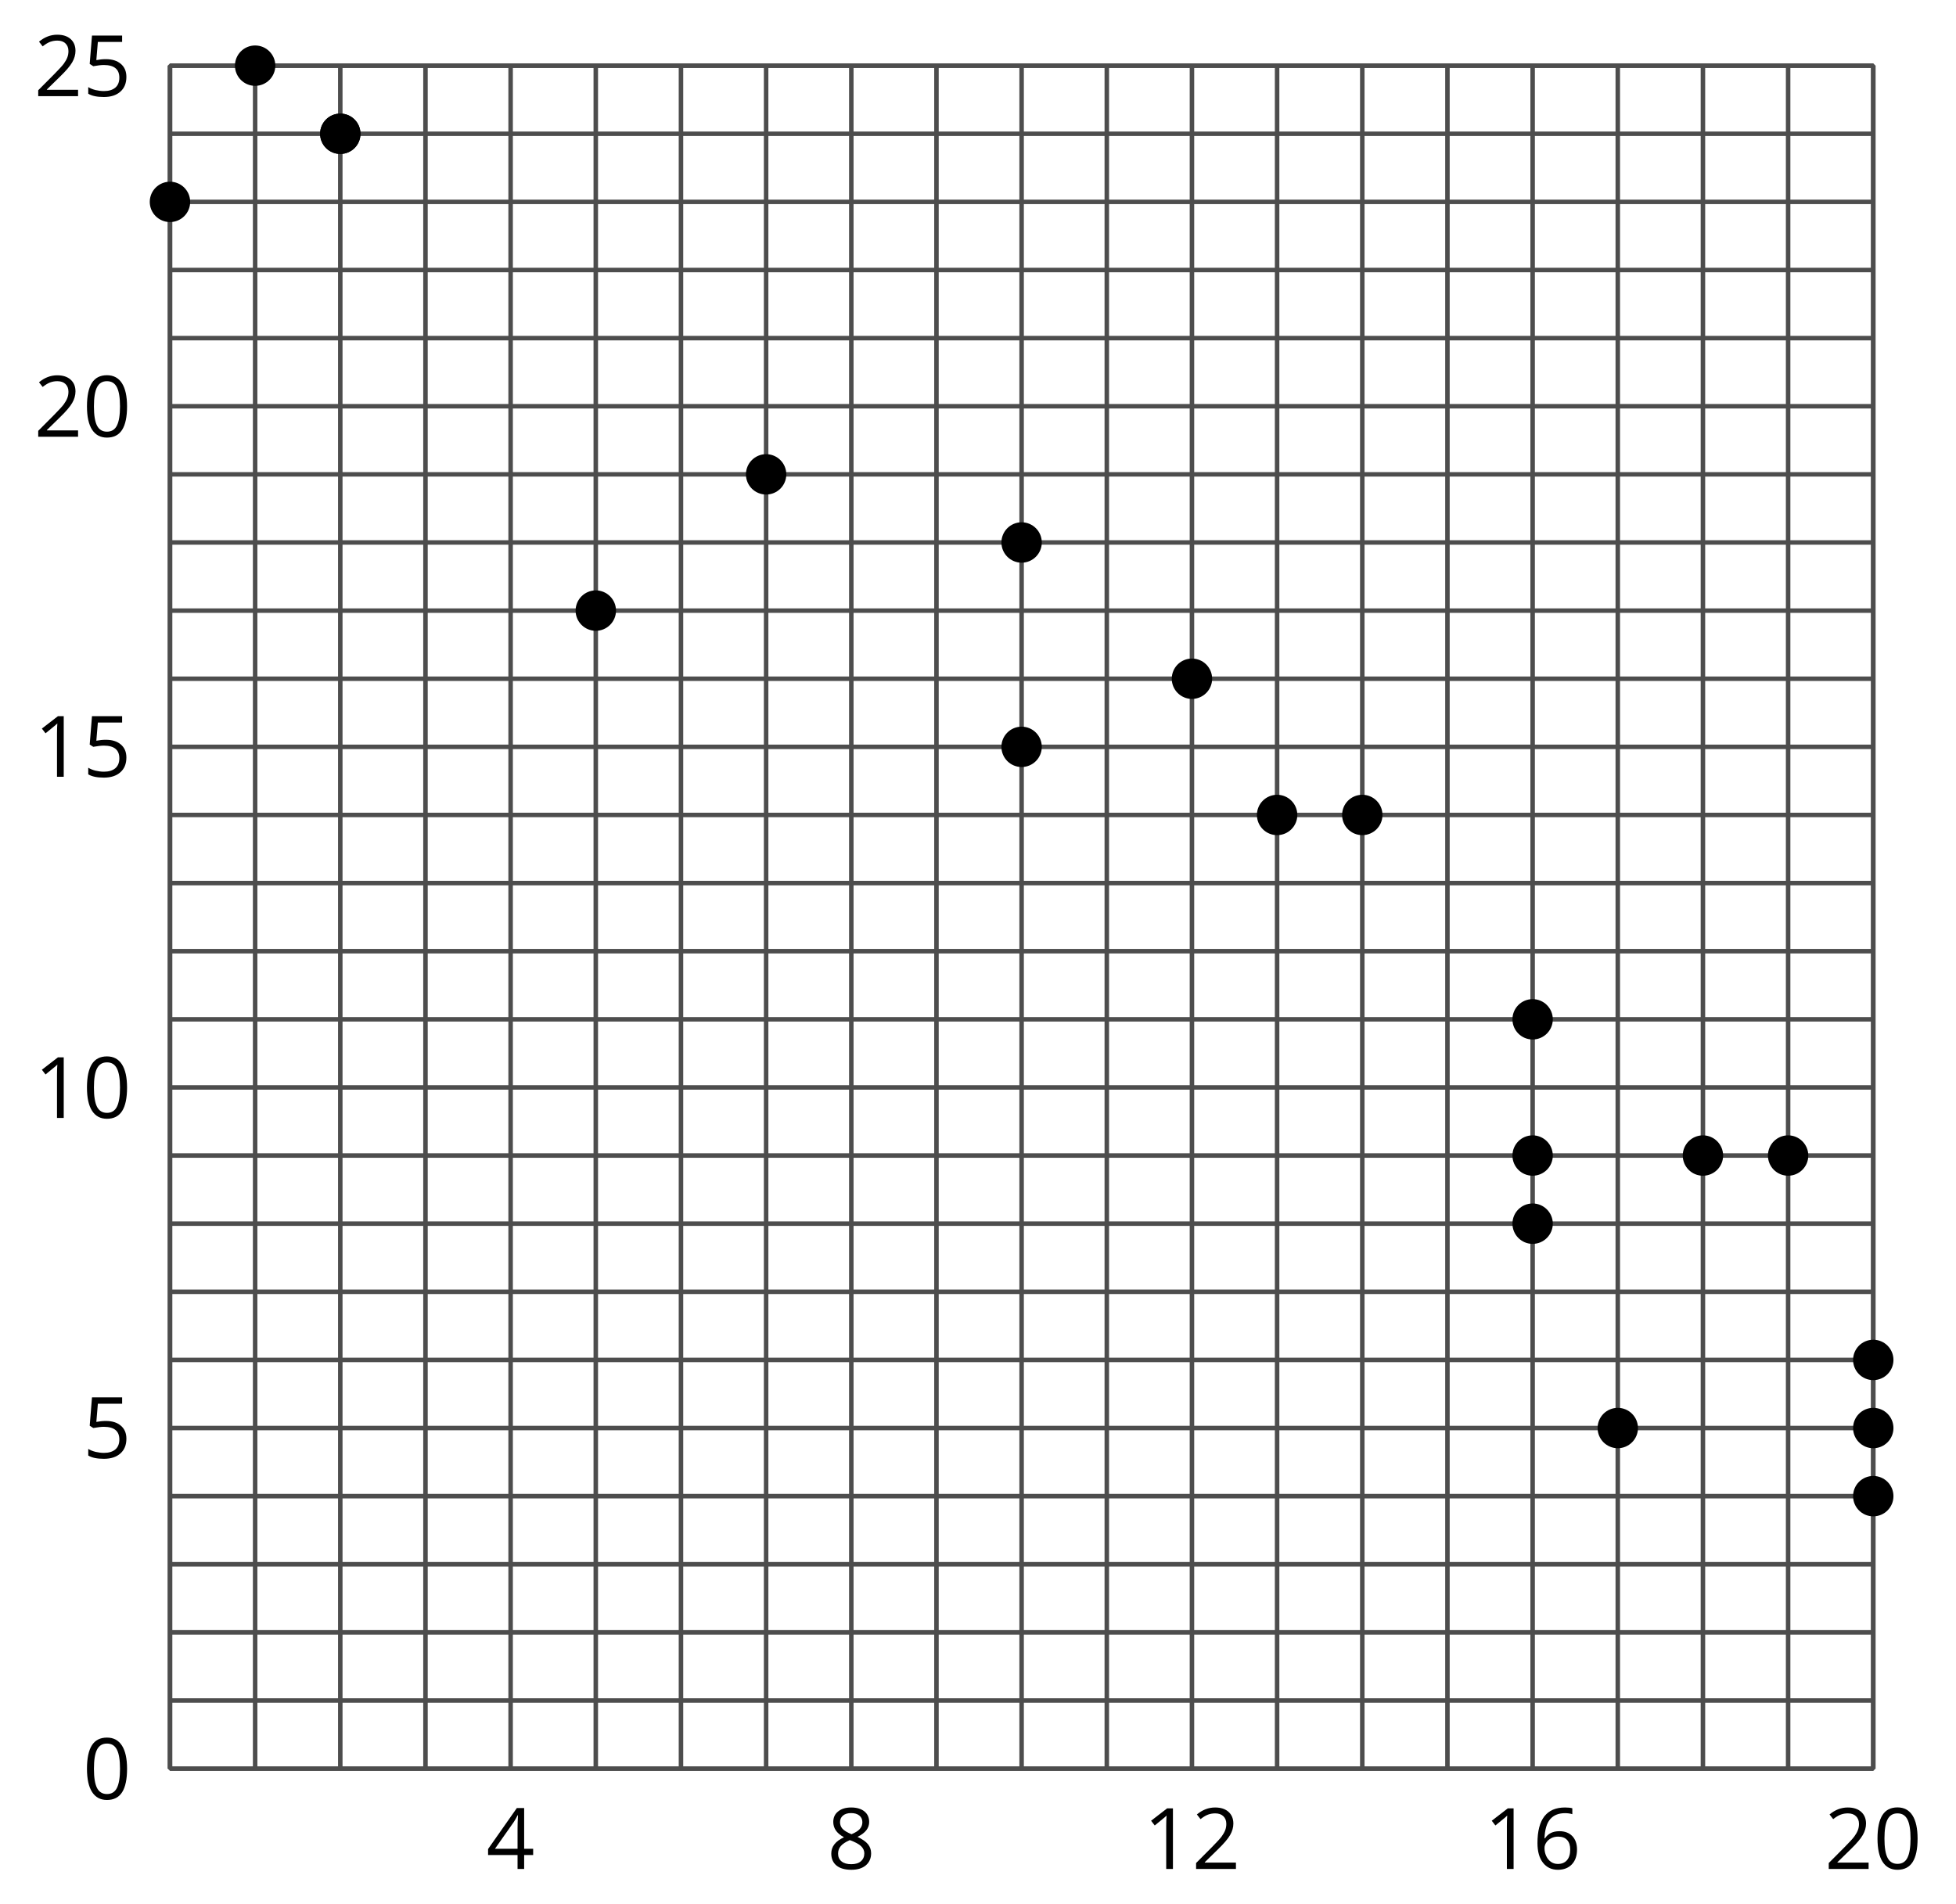 <?xml version='1.0' encoding='UTF-8'?>
<!-- This file was generated by dvisvgm 2.1.3 -->
<svg height='211.482pt' version='1.1' viewBox='-72 -72 217.235 211.482' width='217.235pt' xmlns='http://www.w3.org/2000/svg' xmlns:xlink='http://www.w3.org/1999/xlink'>
<defs>
<path d='M4.922 -3.375C4.922 -4.498 4.733 -5.355 4.355 -5.948C3.973 -6.542 3.421 -6.837 2.689 -6.837C1.938 -6.837 1.381 -6.552 1.018 -5.985S0.47 -4.549 0.47 -3.375C0.47 -2.238 0.658 -1.377 1.036 -0.792C1.413 -0.203 1.966 0.092 2.689 0.092C3.444 0.092 4.006 -0.193 4.374 -0.769C4.738 -1.344 4.922 -2.21 4.922 -3.375ZM1.243 -3.375C1.243 -4.355 1.358 -5.064 1.588 -5.506C1.819 -5.953 2.187 -6.174 2.689 -6.174C3.2 -6.174 3.568 -5.948 3.794 -5.497C4.024 -5.051 4.139 -4.342 4.139 -3.375S4.024 -1.699 3.794 -1.243C3.568 -0.792 3.2 -0.566 2.689 -0.566C2.187 -0.566 1.819 -0.792 1.588 -1.234C1.358 -1.685 1.243 -2.394 1.243 -3.375Z' id='g4-16'/>
<path d='M3.292 0V-6.731H2.647L0.866 -5.355L1.271 -4.83C1.92 -5.359 2.288 -5.658 2.366 -5.727S2.518 -5.866 2.583 -5.93C2.56 -5.576 2.546 -5.198 2.546 -4.797V0H3.292Z' id='g4-17'/>
<path d='M4.885 0V-0.709H1.423V-0.746L2.896 -2.187C3.554 -2.827 4.001 -3.352 4.24 -3.771S4.599 -4.609 4.599 -5.037C4.599 -5.585 4.42 -6.018 4.061 -6.344C3.702 -6.667 3.204 -6.828 2.574 -6.828C1.842 -6.828 1.169 -6.57 0.548 -6.054L0.953 -5.534C1.262 -5.778 1.538 -5.944 1.786 -6.036C2.04 -6.128 2.302 -6.174 2.583 -6.174C2.97 -6.174 3.273 -6.068 3.49 -5.856C3.706 -5.649 3.817 -5.364 3.817 -5.005C3.817 -4.751 3.775 -4.512 3.688 -4.291S3.471 -3.844 3.301 -3.61S2.772 -2.988 2.233 -2.44L0.46 -0.658V0H4.885Z' id='g4-18'/>
<path d='M5.203 -1.547V-2.242H4.204V-6.768H3.393L0.198 -2.215V-1.547H3.471V0H4.204V-1.547H5.203ZM3.471 -2.242H0.962L3.066 -5.235C3.195 -5.428 3.333 -5.672 3.481 -5.967H3.518C3.485 -5.414 3.471 -4.917 3.471 -4.48V-2.242Z' id='g4-20'/>
<path d='M2.564 -4.111C2.215 -4.111 1.865 -4.075 1.51 -4.006L1.68 -6.027H4.374V-6.731H1.027L0.773 -3.582L1.169 -3.329C1.657 -3.416 2.049 -3.462 2.339 -3.462C3.49 -3.462 4.065 -2.993 4.065 -2.053C4.065 -1.57 3.913 -1.202 3.619 -0.948C3.315 -0.695 2.896 -0.566 2.357 -0.566C2.049 -0.566 1.731 -0.608 1.413 -0.681C1.096 -0.764 0.829 -0.87 0.612 -1.008V-0.272C1.013 -0.028 1.588 0.092 2.348 0.092C3.126 0.092 3.739 -0.106 4.18 -0.502C4.627 -0.898 4.848 -1.446 4.848 -2.141C4.848 -2.753 4.646 -3.232 4.236 -3.582C3.831 -3.936 3.273 -4.111 2.564 -4.111Z' id='g4-21'/>
<path d='M0.539 -2.878C0.539 -1.943 0.741 -1.215 1.151 -0.691C1.561 -0.17 2.113 0.092 2.808 0.092C3.458 0.092 3.978 -0.11 4.355 -0.506C4.742 -0.912 4.931 -1.459 4.931 -2.159C4.931 -2.785 4.756 -3.283 4.411 -3.646C4.061 -4.01 3.582 -4.194 2.979 -4.194C2.247 -4.194 1.713 -3.932 1.377 -3.402H1.321C1.358 -4.365 1.565 -5.074 1.948 -5.525C2.33 -5.971 2.878 -6.197 3.6 -6.197C3.904 -6.197 4.176 -6.16 4.411 -6.082V-6.74C4.213 -6.8 3.936 -6.828 3.591 -6.828C2.583 -6.828 1.823 -6.501 1.308 -5.847C0.797 -5.189 0.539 -4.199 0.539 -2.878ZM2.799 -0.557C2.509 -0.557 2.251 -0.635 2.026 -0.797C1.805 -0.958 1.63 -1.174 1.506 -1.446S1.321 -2.012 1.321 -2.33C1.321 -2.546 1.39 -2.753 1.529 -2.951C1.662 -3.149 1.846 -3.306 2.076 -3.421S2.56 -3.591 2.836 -3.591C3.283 -3.591 3.614 -3.462 3.84 -3.209S4.176 -2.606 4.176 -2.159C4.176 -1.639 4.056 -1.243 3.812 -0.967C3.573 -0.695 3.237 -0.557 2.799 -0.557Z' id='g4-22'/>
<path d='M2.689 -6.828C2.086 -6.828 1.602 -6.685 1.243 -6.39C0.879 -6.105 0.7 -5.714 0.7 -5.226C0.7 -4.88 0.792 -4.572 0.976 -4.291C1.16 -4.015 1.464 -3.757 1.888 -3.518C0.948 -3.089 0.479 -2.486 0.479 -1.717C0.479 -1.142 0.672 -0.695 1.059 -0.378C1.446 -0.064 1.998 0.092 2.716 0.092C3.393 0.092 3.927 -0.074 4.319 -0.405C4.71 -0.741 4.903 -1.188 4.903 -1.745C4.903 -2.122 4.788 -2.454 4.558 -2.744C4.328 -3.029 3.941 -3.301 3.393 -3.564C3.844 -3.789 4.171 -4.038 4.378 -4.309S4.687 -4.885 4.687 -5.216C4.687 -5.718 4.507 -6.114 4.148 -6.4S3.301 -6.828 2.689 -6.828ZM1.234 -1.699C1.234 -2.03 1.335 -2.316 1.542 -2.551C1.75 -2.79 2.081 -3.006 2.537 -3.204C3.131 -2.988 3.55 -2.762 3.789 -2.532C4.029 -2.297 4.148 -2.035 4.148 -1.736C4.148 -1.363 4.019 -1.068 3.766 -0.852S3.154 -0.529 2.698 -0.529C2.233 -0.529 1.874 -0.631 1.621 -0.838C1.363 -1.045 1.234 -1.331 1.234 -1.699ZM2.68 -6.206C3.071 -6.206 3.375 -6.114 3.6 -5.93C3.821 -5.75 3.932 -5.502 3.932 -5.193C3.932 -4.913 3.84 -4.664 3.656 -4.452C3.476 -4.24 3.163 -4.042 2.726 -3.858C2.238 -4.061 1.901 -4.263 1.722 -4.466S1.45 -4.913 1.45 -5.193C1.45 -5.502 1.561 -5.746 1.777 -5.93S2.297 -6.206 2.68 -6.206Z' id='g4-24'/>
<use id='g6-16' xlink:href='#g4-16'/>
<use id='g6-17' xlink:href='#g4-17'/>
<use id='g6-18' xlink:href='#g4-18'/>
<use id='g6-20' xlink:href='#g4-20'/>
<use id='g6-22' xlink:href='#g4-22'/>
<use id='g6-24' xlink:href='#g4-24'/>
</defs>
<g id='page1'>
<path d='M-43.664 124.461V-64.707M-34.207 124.461V-64.707M-24.746 124.461V-64.707M-5.832 124.461V-64.707M3.629 124.461V-64.707M13.086 124.461V-64.707M32.004 124.461V-64.707M41.461 124.461V-64.707M50.922 124.461V-64.707M69.836 124.461V-64.707M79.297 124.461V-64.707M88.754 124.461V-64.707M107.672 124.461V-64.707M117.129 124.461V-64.707M126.59 124.461V-64.707' fill='none' stroke='#4d4d4d' stroke-linejoin='bevel' stroke-miterlimit='10.037' stroke-width='0.5'/>
<path d='M-53.121 124.461V-64.707M-15.289 124.461V-64.707M22.547 124.461V-64.707M60.379 124.461V-64.707M98.215 124.461V-64.707M136.047 124.461V-64.707' fill='none' stroke='#4d4d4d' stroke-linejoin='bevel' stroke-miterlimit='10.037' stroke-width='0.5'/>
<path d='M-53.121 116.895H136.047M-53.121 109.328H136.047M-53.121 101.762H136.047M-53.121 94.196H136.047M-53.121 79.063H136.047M-53.121 71.496H136.047M-53.121 63.926H136.047M-53.121 56.36H136.047M-53.121 41.227H136.047M-53.121 33.66H136.047M-53.121 26.094H136.047M-53.121 18.528H136.047M-53.121 3.395H136.047M-53.121 -4.172H136.047M-53.121 -11.742H136.047M-53.121 -19.308H136.047M-53.121 -34.441H136.047M-53.121 -42.008H136.047M-53.121 -49.574H136.047M-53.121 -57.14H136.047' fill='none' stroke='#4d4d4d' stroke-linejoin='bevel' stroke-miterlimit='10.037' stroke-width='0.5'/>
<path d='M-53.121 124.461H136.047M-53.121 86.629H136.047M-53.121 48.793H136.047M-53.121 10.961H136.047M-53.121 -26.875H136.047M-53.121 -64.707H136.047' fill='none' stroke='#4d4d4d' stroke-linejoin='bevel' stroke-miterlimit='10.037' stroke-width='0.5'/>
<path d='M-53.121 124.461V-64.707H136.047V124.461H-53.121Z' fill='none' stroke='#4d4d4d' stroke-linejoin='bevel' stroke-miterlimit='10.037' stroke-width='0.5'/>
<g transform='matrix(1 0 0 1 16.254 26.166)'>
<use x='-34.245' xlink:href='#g6-20' y='109.441'/>
</g>
<g transform='matrix(1 0 0 1 54.089 26.166)'>
<use x='-34.245' xlink:href='#g6-24' y='109.441'/>
</g>
<g transform='matrix(1 0 0 1 89.22 26.166)'>
<use x='-34.245' xlink:href='#g6-17' y='109.441'/>
<use x='-28.841' xlink:href='#g6-18' y='109.441'/>
</g>
<g transform='matrix(1 0 0 1 127.054 26.166)'>
<use x='-34.245' xlink:href='#g6-17' y='109.441'/>
<use x='-28.841' xlink:href='#g6-22' y='109.441'/>
</g>
<g transform='matrix(1 0 0 1 164.888 26.166)'>
<use x='-34.245' xlink:href='#g6-18' y='109.441'/>
<use x='-28.841' xlink:href='#g6-16' y='109.441'/>
</g>
<g transform='matrix(1 0 0 1 -28.565 18.411)'>
<use x='-34.245' xlink:href='#g4-16' y='109.441'/>
</g>
<g transform='matrix(1 0 0 1 -28.565 -19.486)'>
<use x='-34.245' xlink:href='#g4-21' y='109.441'/>
</g>
<g transform='matrix(1 0 0 1 -33.97 -57.257)'>
<use x='-34.245' xlink:href='#g4-17' y='109.441'/>
<use x='-28.841' xlink:href='#g4-16' y='109.441'/>
</g>
<g transform='matrix(1 0 0 1 -33.97 -95.154)'>
<use x='-34.245' xlink:href='#g4-17' y='109.441'/>
<use x='-28.841' xlink:href='#g4-21' y='109.441'/>
</g>
<g transform='matrix(1 0 0 1 -33.97 -132.924)'>
<use x='-34.245' xlink:href='#g4-18' y='109.441'/>
<use x='-28.841' xlink:href='#g4-16' y='109.441'/>
</g>
<g transform='matrix(1 0 0 1 -33.97 -170.758)'>
<use x='-34.245' xlink:href='#g4-18' y='109.441'/>
<use x='-28.841' xlink:href='#g4-21' y='109.441'/>
</g>
<path d='M138.039 79.063C138.039 77.961 137.148 77.071 136.047 77.071C134.945 77.071 134.055 77.961 134.055 79.063C134.055 80.16 134.945 81.055 136.047 81.055C137.148 81.055 138.039 80.16 138.039 79.063Z'/>
<path d='M138.039 79.063C138.039 77.961 137.148 77.071 136.047 77.071C134.945 77.071 134.055 77.961 134.055 79.063C134.055 80.16 134.945 81.055 136.047 81.055C137.148 81.055 138.039 80.16 138.039 79.063Z' fill='none' stroke='#000000' stroke-linejoin='bevel' stroke-miterlimit='10.037' stroke-width='0.5'/>
<path d='M138.039 86.629C138.039 85.528 137.148 84.637 136.047 84.637C134.945 84.637 134.055 85.528 134.055 86.629C134.055 87.727 134.945 88.621 136.047 88.621C137.148 88.621 138.039 87.727 138.039 86.629Z'/>
<path d='M138.039 86.629C138.039 85.528 137.148 84.637 136.047 84.637C134.945 84.637 134.055 85.528 134.055 86.629C134.055 87.727 134.945 88.621 136.047 88.621C137.148 88.621 138.039 87.727 138.039 86.629Z' fill='none' stroke='#000000' stroke-linejoin='bevel' stroke-miterlimit='10.037' stroke-width='0.5'/>
<path d='M100.207 63.926C100.207 62.828 99.312 61.934 98.215 61.934C97.113 61.934 96.223 62.828 96.223 63.926C96.223 65.028 97.113 65.922 98.215 65.922C99.312 65.922 100.207 65.028 100.207 63.926Z'/>
<path d='M100.207 63.926C100.207 62.828 99.312 61.934 98.215 61.934C97.113 61.934 96.223 62.828 96.223 63.926C96.223 65.028 97.113 65.922 98.215 65.922C99.312 65.922 100.207 65.028 100.207 63.926Z' fill='none' stroke='#000000' stroke-linejoin='bevel' stroke-miterlimit='10.037' stroke-width='0.5'/>
<path d='M109.664 86.629C109.664 85.528 108.773 84.637 107.672 84.637C106.57 84.637 105.68 85.528 105.68 86.629C105.68 87.727 106.57 88.621 107.672 88.621C108.773 88.621 109.664 87.727 109.664 86.629Z'/>
<path d='M109.664 86.629C109.664 85.528 108.773 84.637 107.672 84.637C106.57 84.637 105.68 85.528 105.68 86.629C105.68 87.727 106.57 88.621 107.672 88.621C108.773 88.621 109.664 87.727 109.664 86.629Z' fill='none' stroke='#000000' stroke-linejoin='bevel' stroke-miterlimit='10.037' stroke-width='0.5'/>
<path d='M119.121 56.36C119.121 55.262 118.23 54.367 117.129 54.367C116.031 54.367 115.137 55.262 115.137 56.36C115.137 57.461 116.031 58.352 117.129 58.352C118.23 58.352 119.121 57.461 119.121 56.36Z'/>
<path d='M119.121 56.36C119.121 55.262 118.23 54.367 117.129 54.367C116.031 54.367 115.137 55.262 115.137 56.36C115.137 57.461 116.031 58.352 117.129 58.352C118.23 58.352 119.121 57.461 119.121 56.36Z' fill='none' stroke='#000000' stroke-linejoin='bevel' stroke-miterlimit='10.037' stroke-width='0.5'/>
<path d='M128.582 56.36C128.582 55.262 127.687 54.367 126.59 54.367C125.488 54.367 124.598 55.262 124.598 56.36C124.598 57.461 125.488 58.352 126.59 58.352C127.687 58.352 128.582 57.461 128.582 56.36Z'/>
<path d='M128.582 56.36C128.582 55.262 127.687 54.367 126.59 54.367C125.488 54.367 124.598 55.262 124.598 56.36C124.598 57.461 125.488 58.352 126.59 58.352C127.687 58.352 128.582 57.461 128.582 56.36Z' fill='none' stroke='#000000' stroke-linejoin='bevel' stroke-miterlimit='10.037' stroke-width='0.5'/>
<path d='M100.207 56.36C100.207 55.262 99.312 54.367 98.215 54.367C97.113 54.367 96.223 55.262 96.223 56.36C96.223 57.461 97.113 58.352 98.215 58.352C99.312 58.352 100.207 57.461 100.207 56.36Z'/>
<path d='M100.207 56.36C100.207 55.262 99.312 54.367 98.215 54.367C97.113 54.367 96.223 55.262 96.223 56.36C96.223 57.461 97.113 58.352 98.215 58.352C99.312 58.352 100.207 57.461 100.207 56.36Z' fill='none' stroke='#000000' stroke-linejoin='bevel' stroke-miterlimit='10.037' stroke-width='0.5'/>
<path d='M71.832 18.528C71.832 17.426 70.937 16.535 69.836 16.535C68.738 16.535 67.844 17.426 67.844 18.528C67.844 19.629 68.738 20.52 69.836 20.52C70.937 20.52 71.832 19.629 71.832 18.528Z'/>
<path d='M71.832 18.528C71.832 17.426 70.937 16.535 69.836 16.535C68.738 16.535 67.844 17.426 67.844 18.528C67.844 19.629 68.738 20.52 69.836 20.52C70.937 20.52 71.832 19.629 71.832 18.528Z' fill='none' stroke='#000000' stroke-linejoin='bevel' stroke-miterlimit='10.037' stroke-width='0.5'/>
<path d='M-41.672 -64.707C-41.672 -65.808 -42.562 -66.699 -43.664 -66.699C-44.766 -66.699 -45.656 -65.808 -45.656 -64.707C-45.656 -63.609 -44.766 -62.715 -43.664 -62.715C-42.562 -62.715 -41.672 -63.609 -41.672 -64.707Z'/>
<path d='M-41.672 -64.707C-41.672 -65.808 -42.562 -66.699 -43.664 -66.699C-44.766 -66.699 -45.656 -65.808 -45.656 -64.707C-45.656 -63.609 -44.766 -62.715 -43.664 -62.715C-42.562 -62.715 -41.672 -63.609 -41.672 -64.707Z' fill='none' stroke='#000000' stroke-linejoin='bevel' stroke-miterlimit='10.037' stroke-width='0.5'/>
<path d='M-32.215 -57.14C-32.215 -58.242 -33.105 -59.133 -34.207 -59.133C-35.305 -59.133 -36.199 -58.242 -36.199 -57.14C-36.199 -56.039 -35.305 -55.148 -34.207 -55.148C-33.105 -55.148 -32.215 -56.039 -32.215 -57.14Z'/>
<path d='M-32.215 -57.14C-32.215 -58.242 -33.105 -59.133 -34.207 -59.133C-35.305 -59.133 -36.199 -58.242 -36.199 -57.14C-36.199 -56.039 -35.305 -55.148 -34.207 -55.148C-33.105 -55.148 -32.215 -56.039 -32.215 -57.14Z' fill='none' stroke='#000000' stroke-linejoin='bevel' stroke-miterlimit='10.037' stroke-width='0.5'/>
<path d='M62.371 3.395C62.371 2.293 61.48 1.403 60.379 1.403C59.277 1.403 58.387 2.293 58.387 3.395C58.387 4.492 59.277 5.387 60.379 5.387C61.48 5.387 62.371 4.492 62.371 3.395Z'/>
<path d='M62.371 3.395C62.371 2.293 61.48 1.403 60.379 1.403C59.277 1.403 58.387 2.293 58.387 3.395C58.387 4.492 59.277 5.387 60.379 5.387C61.48 5.387 62.371 4.492 62.371 3.395Z' fill='none' stroke='#000000' stroke-linejoin='bevel' stroke-miterlimit='10.037' stroke-width='0.5'/>
<path d='M138.039 94.196C138.039 93.094 137.148 92.203 136.047 92.203C134.945 92.203 134.055 93.094 134.055 94.196C134.055 95.297 134.945 96.188 136.047 96.188C137.148 96.188 138.039 95.297 138.039 94.196Z'/>
<path d='M138.039 94.196C138.039 93.094 137.148 92.203 136.047 92.203C134.945 92.203 134.055 93.094 134.055 94.196C134.055 95.297 134.945 96.188 136.047 96.188C137.148 96.188 138.039 95.297 138.039 94.196Z' fill='none' stroke='#000000' stroke-linejoin='bevel' stroke-miterlimit='10.037' stroke-width='0.5'/>
<path d='M15.078 -19.308C15.078 -20.406 14.188 -21.3 13.086 -21.3C11.984 -21.3 11.094 -20.406 11.094 -19.308C11.094 -18.207 11.984 -17.316 13.086 -17.316C14.188 -17.316 15.078 -18.207 15.078 -19.308Z'/>
<path d='M15.078 -19.308C15.078 -20.406 14.188 -21.3 13.086 -21.3C11.984 -21.3 11.094 -20.406 11.094 -19.308C11.094 -18.207 11.984 -17.316 13.086 -17.316C14.188 -17.316 15.078 -18.207 15.078 -19.308Z' fill='none' stroke='#000000' stroke-linejoin='bevel' stroke-miterlimit='10.037' stroke-width='0.5'/>
<path d='M43.453 -11.742C43.453 -12.84 42.562 -13.734 41.461 -13.734C40.363 -13.734 39.469 -12.84 39.469 -11.742C39.469 -10.64 40.363 -9.746 41.461 -9.746C42.562 -9.746 43.453 -10.64 43.453 -11.742Z'/>
<path d='M43.453 -11.742C43.453 -12.84 42.562 -13.734 41.461 -13.734C40.363 -13.734 39.469 -12.84 39.469 -11.742C39.469 -10.64 40.363 -9.746 41.461 -9.746C42.562 -9.746 43.453 -10.64 43.453 -11.742Z' fill='none' stroke='#000000' stroke-linejoin='bevel' stroke-miterlimit='10.037' stroke-width='0.5'/>
<path d='M81.289 18.528C81.289 17.426 80.398 16.535 79.297 16.535C78.195 16.535 77.305 17.426 77.305 18.528C77.305 19.629 78.195 20.52 79.297 20.52C80.398 20.52 81.289 19.629 81.289 18.528Z'/>
<path d='M81.289 18.528C81.289 17.426 80.398 16.535 79.297 16.535C78.195 16.535 77.305 17.426 77.305 18.528C77.305 19.629 78.195 20.52 79.297 20.52C80.398 20.52 81.289 19.629 81.289 18.528Z' fill='none' stroke='#000000' stroke-linejoin='bevel' stroke-miterlimit='10.037' stroke-width='0.5'/>
<path d='M-51.129 -49.574C-51.129 -50.675 -52.023 -51.566 -53.121 -51.566C-54.223 -51.566 -55.117 -50.675 -55.117 -49.574C-55.117 -48.472 -54.223 -47.582 -53.121 -47.582C-52.023 -47.582 -51.129 -48.472 -51.129 -49.574Z'/>
<path d='M-51.129 -49.574C-51.129 -50.675 -52.023 -51.566 -53.121 -51.566C-54.223 -51.566 -55.117 -50.675 -55.117 -49.574C-55.117 -48.472 -54.223 -47.582 -53.121 -47.582C-52.023 -47.582 -51.129 -48.472 -51.129 -49.574Z' fill='none' stroke='#000000' stroke-linejoin='bevel' stroke-miterlimit='10.037' stroke-width='0.5'/>
<path d='M-3.836 -4.172C-3.836 -5.273 -4.73 -6.168 -5.832 -6.168C-6.93 -6.168 -7.824 -5.273 -7.824 -4.172C-7.824 -3.074 -6.93 -2.179 -5.832 -2.179C-4.73 -2.179 -3.836 -3.074 -3.836 -4.172Z'/>
<path d='M-3.836 -4.172C-3.836 -5.273 -4.73 -6.168 -5.832 -6.168C-6.93 -6.168 -7.824 -5.273 -7.824 -4.172C-7.824 -3.074 -6.93 -2.179 -5.832 -2.179C-4.73 -2.179 -3.836 -3.074 -3.836 -4.172Z' fill='none' stroke='#000000' stroke-linejoin='bevel' stroke-miterlimit='10.037' stroke-width='0.5'/>
<path d='M-32.215 -57.14C-32.215 -58.242 -33.105 -59.133 -34.207 -59.133C-35.305 -59.133 -36.199 -58.242 -36.199 -57.14C-36.199 -56.039 -35.305 -55.148 -34.207 -55.148C-33.105 -55.148 -32.215 -56.039 -32.215 -57.14Z'/>
<path d='M-32.215 -57.14C-32.215 -58.242 -33.105 -59.133 -34.207 -59.133C-35.305 -59.133 -36.199 -58.242 -36.199 -57.14C-36.199 -56.039 -35.305 -55.148 -34.207 -55.148C-33.105 -55.148 -32.215 -56.039 -32.215 -57.14Z' fill='none' stroke='#000000' stroke-linejoin='bevel' stroke-miterlimit='10.037' stroke-width='0.5'/>
<path d='M100.207 41.227C100.207 40.125 99.312 39.235 98.215 39.235C97.113 39.235 96.223 40.125 96.223 41.227C96.223 42.328 97.113 43.219 98.215 43.219C99.312 43.219 100.207 42.328 100.207 41.227Z'/>
<path d='M100.207 41.227C100.207 40.125 99.312 39.235 98.215 39.235C97.113 39.235 96.223 40.125 96.223 41.227C96.223 42.328 97.113 43.219 98.215 43.219C99.312 43.219 100.207 42.328 100.207 41.227Z' fill='none' stroke='#000000' stroke-linejoin='bevel' stroke-miterlimit='10.037' stroke-width='0.5'/>
<path d='M43.453 10.961C43.453 9.86 42.562 8.969 41.461 8.969C40.363 8.969 39.469 9.86 39.469 10.961C39.469 12.059 40.363 12.953 41.461 12.953C42.562 12.953 43.453 12.059 43.453 10.961Z'/>
<path d='M43.453 10.961C43.453 9.86 42.562 8.969 41.461 8.969C40.363 8.969 39.469 9.86 39.469 10.961C39.469 12.059 40.363 12.953 41.461 12.953C42.562 12.953 43.453 12.059 43.453 10.961Z' fill='none' stroke='#000000' stroke-linejoin='bevel' stroke-miterlimit='10.037' stroke-width='0.5'/>
</g>
</svg>